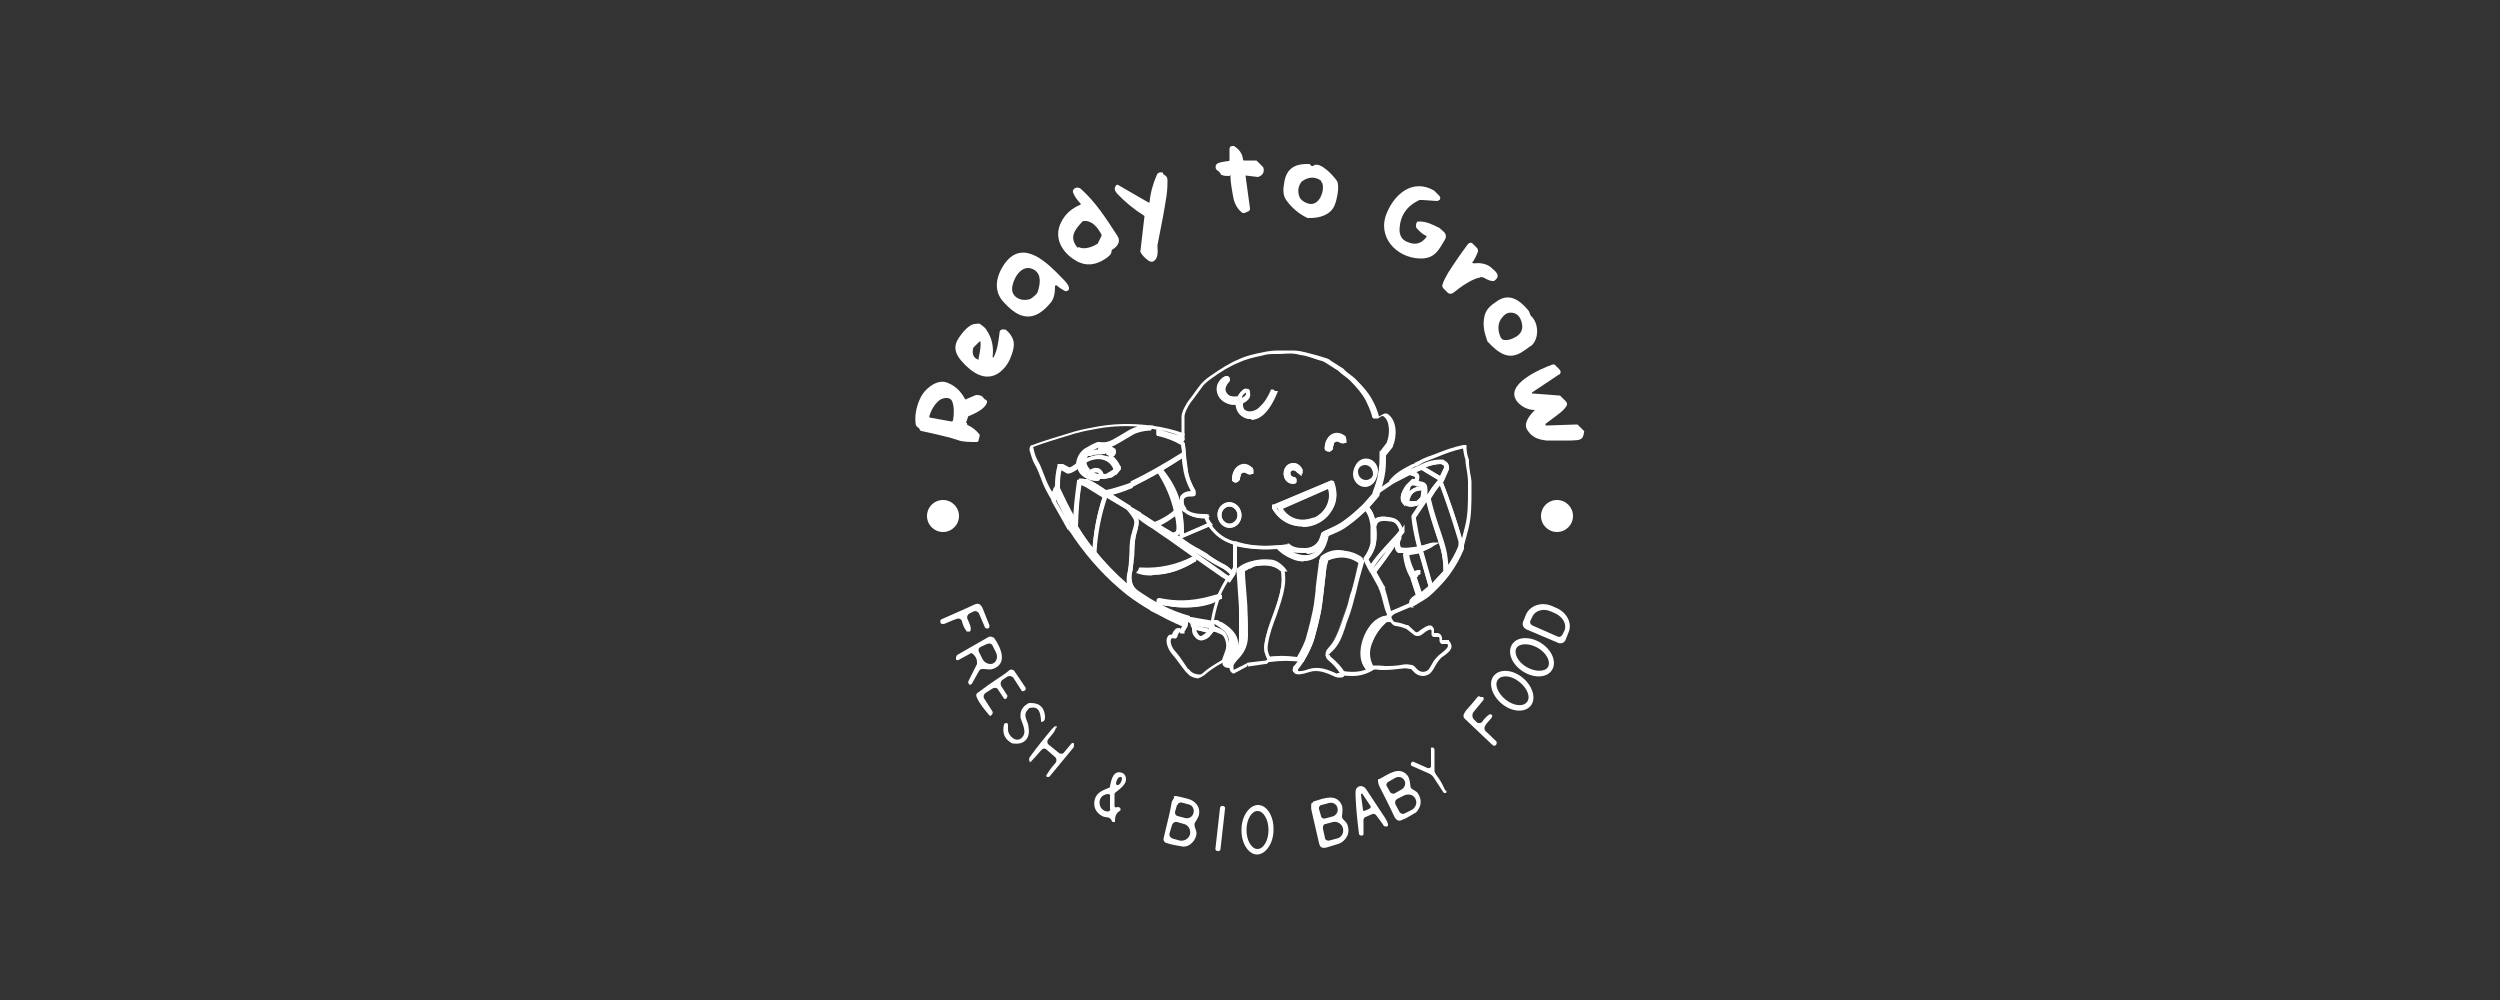<?xml version="1.0" encoding="UTF-8"?>
<svg id="Calque_1" xmlns="http://www.w3.org/2000/svg" version="1.1" viewBox="0 0 500 200">
  <rect x="0" y="0" width="500" height="200" fill="#333333" stroke="none"/>
  <!-- Generator: Adobe Illustrator 29.8.1, SVG Export Plug-In . SVG Version: 2.1.1 Build 2)  -->
  <defs>
    <style>
      .st0 {
        fill: #fff;
      }
    </style>
  </defs>
  <g>
    <path class="st0" d="M249.2,35.1s-.1,0-.1,0h0l.9,6.6c0,.3-.1.5-.4.6l-.7.3h-.4c-.9-.7-1.5-1.6-1.8-2.9-.4-2.1-.6-3.5-.6-4.3s-.1-.2-.2-.2c-.6,0-1.1,0-1.5-.2-.1,0-.2,0-.3-.3-.2-.3-.4-.5-.6-.6-.1,0-.2-.2-.3-.3-.2-.6,0-1,.5-1.2s1.2-.3,2-.4c.1,0,.2,0,.2-.2v-2.2c0-.3.2-.6.5-.6h.4c1.1.7,1.7,1.6,1.8,2.7,0,.1.1.2.2.2h2.5l1.2,1.2s.2.2.2.3c.2.9-.2,1.5-1.1,1.8h0l-2.5-.3h.1Z"/>
    <path class="st0" d="M262.7,33.1c1.4-.9,4.1,2.2,4.7,3.1.6,1.1-.1,4-.5,4.9-.8,1.9-3,2.5-4.8,2.5s-.4,0-.6,0c-1.7-.8-3.1-2-4.2-3.5-.8-1.1-.7-2.3-.4-3.9.5-2.7,2.4-3.5,4.9-3.4h.1l.4.4h.4ZM264.3,36.2c-1.2-.9-2.5-.9-3.8,0-.1,0-.2.2-.3.3-.6.9-.7,1.8-.3,2.9.3.8,1.6,1.4,2.3,1.4,1.8,0,2.7-2.7,2.3-4,0-.2-.1-.3-.3-.4h0Z"/>
    <path class="st0" d="M229.6,40.5h.3c.2-2,.7-3.8,1.5-5.6.2-.4.6-.5,1-.4,0,0,.1,0,.2,0v.2c0,0,.1.2.3.3.4.2.6.6.6,1,0,.7,0,1.8-.2,3.2-.4,2.6-1,5.9-1.8,9.8v.5c.1,1.1,0,1.9-.4,2.4-.5.6-1,.6-1.7,0-.5-.4-.9-.8-1.2-1.3-.1-.2-.2-.3-.1-.5l.8-6.9h0c-2.2-1.4-4-2.9-5.5-4.5-.5-.6-.6-1.1-.2-1.6.1-.2.4-.2.6,0l5.9,3.4h-.1Z"/>
    <path class="st0" d="M285.3,47.2c-.7-.3-1.3-.8-2-1.6,0,0-.1-.2-.1-.3,0-.4,0-.7.3-1,0,0,.2,0,.3,0,1.5,0,2.5.5,4.1,1.3h0l.9.8c.4.4.5,1,.2,1.5-1.3,2.2-2.1,3.9-5.1,3.8-4.7-.2-8.6-4.4-6.5-9.2,1.6-3.8,5.2-6.8,9.4-4.4h0l1.1,1.1c.2.2.2.6,0,.8-.1,0-.3.2-.5.2l-2.9-.2c-.2,0-.4,0-.6,0-2.6,1.2-3.9,3.2-4,5.9,0,1.2.5,2.1,1.6,2.5,1.6.7,2.8.3,3.8-1v-.3h0Z"/>
    <path class="st0" d="M216.1,40.9s.1,0,0-.2h0c-.6-.6-1.1-1.3-1.4-2-.5-.9.7-1.6,1.5-.9,2.9,2.6,4.9,5.7,7.3,9.4.7,1.1,0,2.1-1,2.7-.1,0-.2.2-.2.4,0,.5-.5,1-1.3,1.5-1.8,1.2-3.8,1.5-5.7.4-2.7-1.5-4.7-4.5-3.1-7.7.8-1.7,2.2-2.9,4-3.6h-.1ZM215.7,49.4c1.1.6,2.8,0,3.7-.6,0,0,.1,0,.1,0l.8-1.6v-.3c-.8-1.4-1.8-2.8-3.5-2.7-.1,0-.3,0-.4.2-1.4,1.5-2.6,3-1,5,0,0,.1,0,.2.2h0Z"/>
    <path class="st0" d="M294.7,52.5v.2h0c1.2-.2,2.5,0,3.4.7.9.8,2.3,1.7.7,2.8h-.3c-.5,0-1.1-.3-1.8-.7-.2,0-.5-.2-.7,0-1.7.3-3.9,1.9-5.4,3.1-.3.2-.7.2-1,0l-.9-.9c-.2-.2-.3-.5-.2-.8.2-.7.6-1.4,1.1-2.3,1.2-1.9,2.5-3.8,4-5.8.3-.3.7-.4,1,0h0l.8.8c.2.2.2.5.2.7-.3.8-.7,1.6-1.2,2.3h.3Z"/>
    <path class="st0" d="M306.1,63.1c1.7,1.4,1.8,4.7.1,6.1-.2,0-.8.6-1.8,1.2-2.8,1.8-4.9,0-6.8-2,0,0-.2-.2-.2-.4-.6-1.6-.8-3-.6-4.2.2-1.9,1.3-2.7,2.8-3.7,2.4-1.5,4.4,0,6,1.9.2.2.3.5.4.8,0,0,0,.2.2.3h-.1ZM300.5,67.9c.8.3,1.8,0,2.8-.6.9-.6,1.3-1.4,1.1-2.5-.2-1.2-.8-2-1.7-2.2-.8-.2-1.5,0-2.1.7-1.2,1.2-1.1,2.9-.4,4.3,0,0,.2.2.3.3h0Z"/>
    <path class="st0" d="M198.6,71.5h0q0,0,.1,0c.8-1.5,1-3.3,1.2-4.9,0-.5.3-.8.9-.7.1,0,.2,0,.3,0,.7.6,1,1,1.1,1.2.9,1.3.6,2.6,0,4.2-.5,1.4-1.3,2.4-2.3,3.2-2.8,2-5.6,0-7.6-2.3-1.3-1.5-1.7-2.9-.5-4.7.7-1,1.8-2.4,3-2.7.6,0,1-.2,1.2,0,.6.4,1.1.8,1.3,1.2,1.1,1.6,1.5,3.5,1.2,5.5v-.2ZM195.7,71.7c.3-1.3.5-2.5.4-3.4,0,0,0,0-.2,0h0l-1.2,1.2s-.1.2-.1.3c-.2,1,.1,1.8,1,2.1h.2,0Z"/>
    <path class="st0" d="M307.1,82.2v-.2h-.1c-1.4,0-2.6-.6-3.5-1.6-2.9-3.5,4.8-6.7,7-7.5h.4l1,1c.3.3.3.7,0,1h-.1l-5.4,3.6v.2h.1l5.3.4h.2l1.2,1.2c.2.2.3.6.1.9-.3.5-.9,1.1-1.7,1.7-1.5,1.1-2.3,1.7-2.4,1.8-.1,0-.2.3,0,.4,0,0,.1,0,.2,0l5.8-.2c.1,0,.3,0,.3,0l1.2,1.2c.1,0,.2.3.1.4-.2,1.7-1.1,1.5-2.6,1.6-1.8,0-3.4,0-4.9,0-1.8-.2-3-.7-3.9-2.2-.8-1.4.8-3.2,1.8-4.1v.2Z"/>
    <path class="st0" d="M193.4,84.7c0,0,0,.2.1.3.9.4,1.7,1,2.4,1.9,0,0,.1.3,0,.4l-.2.8c0,.2-.2.3-.4.3-1.5,0-2.7,0-3.8-.4-1-.3-1.5-.5-1.6-.5-1.5-.4-3.4-.8-5.6-1.3-.1,0-.2,0-.3-.2-.2-.2,0-.3-.4-.5-.3-.2-.5-.5-.5-1-.2-1.8.4-4,1.3-5.5,1-1.6,3.3-3.3,5.2-2.4,1.5.6,2.6,1.7,3.4,3.2,0,0,.2.2.3,0l1.9-.8h.2c.6,0,1.1.2,1.3.6,0,0,.2.2.3.3.2,0,.3.2.4.3v.3c-.4,1.3-2.4,2.2-3.6,2.7,0,0-.2,0-.2.2l-.4,1.2h.2ZM185.9,83.3v.2h0l4.4.8c.1,0,.2,0,.3-.2.2-1.1.3-2.8-.2-3.9-.5-1-2.1-.6-2.7,0-.9.8-1.5,1.9-1.9,3.2h0Z"/>
    <circle class="st0" cx="188.6" cy="103.2" r="3.2"/>
    <circle class="st0" cx="311.4" cy="103.2" r="3.2"/>
    <path class="st0" d="M193.3,126.2c-.4-.5-.7-1.1-.9-1.9,0-.3-.4-.6-.7-.6s-1.3.4-2.9,1.1c-.3,0-.6,0-.7-.2h0v-.2c-.1-.2,0-.4.1-.5,3.6-1.6,5.7-2.5,6.5-2.9s1.3-.4,1.8.6c.4,1,.9,2.2,1.4,3.5,0,.2,0,.5-.3.6h-.1c-.2,0-.4,0-.5-.2h0l-1.2-2.8c-.2-.4-.7-.6-1.1-.4l-.8.4c-.4.2-.6.7-.4,1.1.4.9.8,1.7.6,2.3,0,.2-.3.3-.4.2,0,0-.1,0-.1,0h-.3Z"/>
    <path class="st0" d="M305.2,125.8c-.5-.2-.8-.8-.6-1.4l.6-1.5c.8-1.8,3.1-2.6,5.2-1.7h0l.9.4c2.1.9,3.2,3.1,2.4,4.9l-.6,1.5c-.2.5-.8.8-1.4.6l-6.6-2.8h.1ZM306.5,125.1l5,2.2c.4.2.8,0,1-.4h0l.4-.8c.5-1.2-.3-2.7-1.8-3.4h0l-.9-.4c-1.5-.7-3.2-.2-3.7,1l-.4.8c-.2.4,0,.8.4,1Z"/>
    <path class="st0" d="M193.8,136.8h0c-.2-.2-.2-.4-.1-.6l1.7-3.4v-.4c0-.6-.3-1.1-.7-1.5s-.6-.3-.8-.1l-2.2,1.2c-.2.1-.4,0-.5-.1v-.3h0c0-.4.2-.6.4-.7l6.1-3.5c.4-.2,1,0,1.2.3,1.2,1.7,2.8,5.1-.4,6.1-.6.2-1.1,0-1.8,0s-.7.1-.9.4l-1.4,2.5c-.1.2-.4.3-.6.2h0ZM197.6,128.7l-1.5.7c-.4.2-.5.6-.3,1h0l.7,1.4c.4.8,1.4,1.2,2.1.9h0c.8-.4,1-1.4.6-2.2h0l-.7-1.4c-.2-.4-.6-.5-1-.3h0Z"/>
    <path class="st0" d="M302.4,128.9c1-1.6,3.6-1.7,5.8-.3h0c2.2,1.4,3.2,3.8,2.2,5.4-1,1.6-3.6,1.7-5.8.3h0c-2.2-1.4-3.2-3.8-2.2-5.4ZM303.3,129.6c-.6,1.1.3,2.8,2,3.8h0c1.7,1,3.7,1,4.3,0,.6-1.1-.3-2.8-2-3.8q-1.1-.7,0,0c-1.7-1-3.7-1-4.3,0Z"/>
    <path class="st0" d="M198.2,143.1h0c0,.1-.2.1-.3,0-1.1-1.3-1.9-2.3-2.4-3.3s-.2-1.1.4-1.5c1.3-1,2.2-1.6,2.8-2,1.1-.8,2.2-1.4,3.1-2.2.3-.3.7-.2,1,0h0l2.3,3.4c.1.2,0,.5-.1.6h-.1c-.2.2-.5.2-.6,0l-1.6-2.5c-.3-.4-.8-.5-1.2-.3h0l-.9.6c-.5.3-.6.9-.3,1.4h0l1.1,1.7c.2.2,0,.5-.1.7h-.1c-.1.2-.3.1-.4,0l-1.2-1.8c-.2-.4-.7-.4-1.1-.2l-1.4.9c-.4.3-.5.8-.2,1.2l1.6,2.5c.1.2,0,.5-.1.6h0l-.2.2Z"/>
    <path class="st0" d="M298.8,135.1c1.2-1.4,3.8-1.2,5.8.5s2.7,4.2,1.5,5.6q-.8.9,0,0c-1.2,1.4-3.8,1.2-5.8-.5s-2.7-4.2-1.5-5.6q.8-.9,0,0ZM299.6,135.9c-.8,1,0,2.8,1.5,4,1.6,1.3,3.5,1.5,4.3.5h0c.8-1,0-2.8-1.5-4-1.6-1.3-3.5-1.5-4.3-.5q-.5.7,0,0Z"/>
    <path class="st0" d="M296.6,139.4h0c.2.2.2.5,0,.7l-1.9,2.3c-.3.4-.3,1,0,1.4l.6.6c.3.3.8.3,1.1,0h0c.4-.6.9-1.1,1.3-1.4.2-.2.5-.2.7,0h0c.1.2,0,.5-.2.7-.6.8-2,1.8-.9,2.7.6.5,1.2,1.2,1.9,1.8.2.2.2.5,0,.8h0c-.2.2-.5.2-.7,0h0l-5.6-5.3c-.2-.2-.2-.4-.2-.7.1-.3.3-.6.5-.9.8-.9,1.6-1.8,2.3-2.7.2-.2.4-.2.6,0h.5Z"/>
    <path class="st0" d="M200.8,144.9c0-.2.3-.3.5-.3s.3.2.3.4v.9c0,1.3,1.7,2.8,2.8,1.6,1.1-1.1,0-2.8-.3-4v-.5c0-1.1.7-1.9,1.7-2.4h.4c1.8,0,2.7,1,2.8,2.7,0,.4,0,.8-.4,1-.1.1-.3.1-.4,0v-.2c-.1-1.3-.3-3-2.2-2.5-.1,0-.2,0-.3.2-1.4,1.3,0,2.4,0,3.6.4,2.1-.7,3.6-3,3.3-.1,0-.3,0-.4-.1-1.4-.8-1.9-2-1.5-3.7h0Z"/>
    <path class="st0" d="M211.2,145.4c-.1.9-.9,1.6-1.6,2.5-.2.3-.2.7.1,1l2.1,1.7c.3.2.7.2.9,0h0l1.6-1.9c.1-.1.3-.2.5,0h0c0,.4,0,.7-.1.8l-4.7,5.7c-.1.2-.3.2-.5.2h0c-.2,0-.3-.2-.2-.4h0c.3-.5.8-1.3,1.7-2.3.4-.4.4-1-.1-1.4-.4-.3-.9-.8-1.5-1.3-.5-.5-.9-.3-1.3.2-.7.8-1.3,1.5-1.8,2s-.3.1-.4,0h0c-.1-.2-.1-.5,0-.7,1.5-2.1,3-3.9,4.4-5.6l.6-.6c.1-.1.4,0,.5,0v.3l-.2-.2Z"/>
    <path class="st0" d="M289.3,158.2c0,.2,0,.4-.2.4s-.3,0-.4-.1l-1.9-2.9c-.2-.4-.6-.7-1-.9l-3.4-1.5c-.2,0-.3-.3-.2-.5,0,0,0-.1.1-.2h0c.1-.2.3-.2.5-.1l2.7,1.2c.3.1.6,0,.7-.3v-3.5c-.1-.2,0-.3.2-.3h.2c.2.1.3.3.3.5v4.3c.1.2.2.4.3.6.7.9,1.3,1.9,1.8,3.1l.3.2Z"/>
    <path class="st0" d="M275.9,155.8c2-1.1,4-2.6,5.6-.7.4.5.5,1.4.6,2.2,0,.2.1.3.2.4.3.3,1,.5,1.3,1,.8,1.3.7,2.5-.3,3.7,0,0-.2.2-.3.2-1.2.7-2,1.2-2.4,1.3-.8.4-1.2.3-1.7-.5-1.1-2.4-2.1-4.3-2.9-5.9-.3-.5-.4-1-.4-1.4s0-.2.2-.3h0ZM277.3,157.1l.7,1.3c.2.3.6.4.9.3l1.4-.8c.7-.4.9-1.2.6-1.8h0c-.4-.7-1.2-.9-1.9-.5h0l-1.4.8c-.3.2-.4.6-.3.9v-.2ZM279,160.7l.9,1.7c.2.3.6.5,1,.3l1.4-.7c.8-.4,1.2-1.4.8-2.2h0c-.4-.9-1.4-1.1-2.3-.7l-1.4.7c-.3.2-.5.6-.3,1h-.1Z"/>
    <path class="st0" d="M223.4,161.4c.4,0,.7.1.7.4s0,.3-.2.4c-.6.4-.9,1-.9,1.8s0,.3-.2.4c-.1,0-.3,0-.4-.1h0c-.1-.3-.2-.5-.3-.5,0-.1-.2-.2-.4-.3-.7-.1-1.1-.1-1.6-.5-1-.7-1.4-1.6-1.2-2.9.3-1.5,1.5-2,2.8-2.5.2,0,.3-.2.3-.4.3-1.4.7-3.3,2.5-2.6.4.2.7.6.7,1.2.1,1.1-1.4,2.1-2.1,2.7-.1,0-.2.2-.2.4v2.3c0,.2.2.3.4.3h0ZM224.2,155.4c-.2-.1-.6.1-.8.6h0c-.2.4-.3.9,0,1h0c.2.1.6-.1.8-.6h0c.2-.4.3-.9,0-1h0ZM222,161.9v-2.6c.1-.2,0-.4-.3-.5h0c-1,0-1.8.7-1.8,1.7h0c0,1,.7,1.8,1.7,1.8h0c.2,0,.4-.2.5-.4h0Z"/>
    <path class="st0" d="M277.6,164.9c0,.2,0,.4-.3.4h-.1c-.3,0-.5-.1-.6-.4-.4-.6-.9-1.2-1.4-1.9-.2-.2-.5-.3-.7-.2l-1.4.6c-.3.1-.4.4-.4.6v2.7c0,.2,0,.4-.3.4h-.2c-.2,0-.3-.1-.4-.3-.3-2.4-.6-5-.7-7.8,0-.6,0-1.1.2-1.3.5-.8,1.5-.5,1.9.1,2.4,3.6,3.7,5.6,3.9,5.9.3.5.4.8.5,1.1h0ZM273.9,161.7c.2,0,.3-.3.2-.5h0l-1.6-2.4s-.2-.1-.3,0v.2l.4,3c0,.1.1.2.2.2h0l1-.4h0Z"/>
    <path class="st0" d="M234.7,159.4c.1-.2.3-.2.5-.2.6.1,1.4.3,2.5.6,1.4.4,2.4,1.6,2.1,3.1-.1.6-.7,1.4-.9,1.8v.3c0,.5.4,1.1.4,1.6,0,1.3-1.3,2.9-2.8,2.7-1.3-.2-2.3-.4-3.2-.7-.6-.2-.7-.7-.5-1.3.8-3.2,1.3-5.4,1.5-6.6,0-.4.3-.8.5-1.1v-.2ZM235.4,161l-.4,1.4c0,.4.1.7.5.8h0l1.5.4c.7.2,1.5-.2,1.7-1h0c.2-.8-.2-1.5-.9-1.7l-1.5-.4c-.4,0-.7.1-.8.5h-.1ZM234.4,165l-.5,1.7c-.1.4.1.8.6,1h0l1.4.4c.9.2,1.8-.3,2.1-1.2h0c.2-.9-.3-1.9-1.2-2.1l-1.4-.4c-.4-.1-.8.1-1,.6h0Z"/>
    <path class="st0" d="M262.5,160.6c0-.1.1-.2.2-.3,2.2-.7,4.5-1.6,5.6.6.3.6.2,1.5.1,2.3,0,.2,0,.3.1.5.2.3.9.8,1,1.3.5,1.5,0,2.6-1.2,3.5-.1,0-.2.1-.4.2-1.3.4-2.2.7-2.6.8-.9.2-1.3,0-1.5-.9-.6-2.6-1.1-4.7-1.5-6.5-.1-.5-.1-1,0-1.5h.2ZM263.8,161.8l.4,1.4c0,.3.4.6.8.5l1.5-.4c.7-.2,1.2-.9,1-1.7h0c-.2-.8-.9-1.2-1.7-1h0l-1.5.4c-.3,0-.6.4-.5.8h0ZM264.6,165.8l.4,1.8c0,.4.5.6.9.5h0l1.5-.4c.9-.2,1.4-1.1,1.2-2h0c-.2-.9-1.1-1.5-2-1.3h0l-1.5.4c-.4,0-.6.5-.5.9h0Z"/>
    <path class="st0" d="M251.6,161c1.8,0,3.2,2.3,3.1,5h0c0,2.7-1.6,4.9-3.3,4.9s-3.2-2.3-3.1-5h0c0-2.7,1.6-4.9,3.3-4.9ZM251.5,162.2c-1.2,0-2.2,1.7-2.2,3.8h0c0,2.1,1,3.8,2.2,3.8h0c1.2,0,2.2-1.7,2.2-3.8h0c0-2.1-1-3.8-2.2-3.8h0Z"/>
    <path class="st0" d="M243.1,169.6l.9-8c0-.3.3-.5.6-.4h0c.3,0,.5.3.4.6l-.9,8c0,.3-.3.5-.6.4h0c-.3,0-.5-.3-.4-.6Z"/>
    <path class="st0" d="M211.2,57.1h-.2c0,1.4-.1,2.6-1,3.6-1.7,2-3.7,3.3-6.2,2.2-.9-.4-1.9-1.2-3.1-2.5-2.2-2.4-1.4-5.5.4-7.9,3.7-4.8,8.6.3,11.3,3.1.4.4,1.8,1.7,1.3,2.4-.2.2-.5.3-.7.2-.6-.3-1.2-.7-1.8-1.2h0ZM207.5,58.5c.5-1.5.9-3.5-.6-4.5-2.3-1.4-4,1.2-4.4,3.1-.5,2.1,1.4,3.2,3.2,2.8.3,0,.9-.4,1.6-1.1,0,0,.1-.2.2-.3Z"/>
  </g>
  <g>
    <path class="st0" d="M261.1,110.4c-1.4,0-2.7,0-3.7-.9h0c-3.9.6-7,.4-10.2-.4-2.4-.7-4.2-2-5.4-3.9-.3-.5-.5-.9-.7-1.5h0c-2,0-3.3-.5-4.3-1.5-.6-.9-.8-1.6-.7-2.6,0,0,0-.3.2-.5.5-.6,1.2-.9,2.1-.8-.7-1.2-1.3-2.6-1.5-4.1,0-.3,0-.8-.2-1.5,0-.5-.2-1.1-.2-1.8l-.2-1.9s0,0,0,0h-.1c-1.3-.8-2.9-1.4-4.6-1.8h-.2s-.1-.3-.1-.3c0,0,0-.2,0-.4v-.6l4.6,1.4-.4-.4h.8v-3.6c0-.9.9-2.5,1.5-3.3l.4-.5c1-1.4,1.6-2.2,2-2.7.3-.3.8-.9,1.7-1.5,2.3-1.6,4.2-2.8,6-3.5,1.2-.6,2.9-1,4.9-1.4,1-.2,2-.3,2.8-.3s1.5,0,2.7,0c.5,0,1.4,0,2.5.3.9.2,1.9.5,2.7.7.6.2,1.1.3,1.6.5.4.1.7.2,1,.5l2.2,1.4c.2.1.5.3.6.5.3.3.7.6,1.1.9.4.3.8.6,1.1.9,1.6,1.6,2.6,2.8,3.2,3.9.7,1.2,1.2,2.4,1.5,3.6h0c.5-.3.9-.5,1.1-.6h.1s.4,0,.4,0h0c2.1,1.3,2,4.6,1.2,6.5,0,0,0,.2-.2.4l-1.2,1.5s0,0,0,0c0,1.5,0,2.8-.3,4.2-.2,1-.5,2.1-1,3.6v.2c.1,0-2.3,2.7-2.3,2.7-1.3,1.2-2.5,2.3-3.9,3.3-1,.8-2.1,1.3-3.3,1.8-.3.1-.6.3-1,.4t0,0l-.3.9c-.6,1.5-2.1,2.6-3.7,2.6ZM257.5,108.7h.3c.9.9,2,.9,3.3.9s2.5-.8,2.9-2l.3-.8c0-.3.3-.4.4-.5.3-.2.7-.3,1-.5,1.1-.5,2.2-1,3.1-1.7,1.3-.9,2.6-2.1,3.8-3.2l1.9-2.2v-.2c.6-1.6,1-2.8,1.1-3.7.3-1.3.3-2.6.3-4s0-.4.1-.5l1.3-1.7c.7-1.6.8-4.5-.7-5.4h-.1c-.2,0-.5.2-.9.5h-.1c0,0-.2,0-.2,0-.2,0-.4,0-.6,0-.2-.1-.3-.3-.3-.5-.3-1.1-.8-2.2-1.4-3.4-.6-1-1.5-2.2-3-3.7-.3-.3-.7-.6-1.1-.9-.4-.3-.8-.6-1.1-.9,0,0-.3-.3-.4-.3l-2.2-1.4c-.3-.2-.5-.3-.8-.4-.5-.1-1-.3-1.6-.5-.9-.3-1.8-.6-2.7-.7-1.1-.3-1.8-.3-2.3-.3-1.2.1-2.2.1-2.7.1-.8,0-1.7,0-2.6.3-1.9.4-3.5.8-4.7,1.4-1.8.7-3.6,1.8-5.8,3.4-.8.6-1.3,1.1-1.5,1.4-.3.4-.9,1.2-1.9,2.6l-.4.5c-.6.8-1.3,2.2-1.3,2.9v4.1h0c0,.2,0,.3,0,.4s0,.4-.3.5c.3.1.4.4.4.7l.2,1.9c0,.7.2,1.3.2,1.8.1.7.2,1.2.2,1.6.2,1.5.9,2.8,1.5,4h0v.4c0,.4-.2.6-.7.6-.8,0-1.3,0-1.7.6,0,.9,0,1.5.5,2.1.8.8,1.9,1.1,3.7,1.1s.7.3.8.6c.2.5.4.8.6,1.3,1.1,1.7,2.8,2.9,5,3.5,3.1.8,6,.9,9.9.4h.3ZM231.5,86.3s0,0,.1,0c0,0,0,0-.1,0ZM245.9,105.6c-1.3,0-2.4-1.2-2.4-2.6s1.1-2.5,2.4-2.5,2.4,1.2,2.4,2.6-1.1,2.5-2.4,2.5ZM245.9,101.3c-.9,0-1.6.7-1.6,1.7s.7,1.8,1.6,1.8,1.6-.7,1.6-1.7-.7-1.8-1.6-1.8ZM260.6,105.3c-2.6,0-4.7-1.2-6.1-3.6-.2-.2-.1-.5,0-.7h.1c0-.1.2-.1.2-.1l11.2-4.7c.2-.1.4-.1.5,0,.2,0,.3.2.3.4.8,2.2.5,4.3-.9,6.2-1.1,1.5-3.2,2.6-5.1,2.6-.1,0-.2,0-.3,0ZM255.3,101.6c1.4,2,3.3,3,5.6,2.9,1.7,0,3.6-.9,4.5-2.2,1.2-1.7,1.5-3.5.8-5.3l-10.9,4.6ZM255.1,101.2s0,0,0,0c0,0,0,0,0,0ZM258.7,96.8c-.7,0-1.3-.3-1.7-1-.4-.7-.3-1.6.2-2.3.4-.6.9-.9,1.5-.9.7,0,1.4.5,1.8,1.3v.2s0,.6,0,.6h-.2v.5l-.6-.5c-.2-.1-.3-.2-.4-.3,0,0-.2-.1-.2-.2h-.1c-.2-.1-.4-.2-.7,0-.2.1-.3.4-.2.7,0,.2.2.5.7.6.2,0,.4.2.5.4,0,.1,0,.3,0,.5,0,.2-.3.4-.6.4,0,0,0,0-.1,0ZM258.7,96.3s0,0,0,0c0,0,0,0,0,0ZM258.8,96h0,0,0ZM273.2,96.8c-1.3,0-2.4-1.1-2.4-2.5s1.1-2.6,2.4-2.6,2.4,1.1,2.4,2.5-1.1,2.6-2.4,2.6ZM273.2,92.5c-.9,0-1.6.8-1.6,1.8s.7,1.7,1.6,1.7,1.6-.8,1.6-1.8-.7-1.7-1.6-1.7ZM247.1,96.5c-.3,0-.6-.2-.7-.5h0c0-1.2.5-2.3,1.4-2.8.8-.4,1.7-.3,2.5.3.4.2.4.7.4.9v.4h-.4c-.2,0-.4,0-.7,0-.7-.6-1.1-.5-1.4,0h0c0,0,0,.2,0,.2,0,.1-.2.4-.2.7v.2c-.2.2-.4.6-.8.6ZM247.2,95.8h0s0,0,0,0c0,0,0,0,0,0ZM265.6,90.3c-.3,0-.6-.2-.7-.5h0c0-1.1.5-2.2,1.4-2.7.8-.4,1.7-.3,2.6.2.4.2.4.7.4.9v.4h-.4c-.2,0-.4,0-.7,0-.7-.6-1.1-.5-1.4,0h0c0,0,0,.2,0,.2,0,.1-.2.4-.2.7v.2c-.2.2-.4.6-.8.6ZM265.7,89.6h0s0,0,0,0h0ZM250.3,83.8c-.5,0-1-.1-1.5-.4-.9-.5-1.4-1.4-1.5-2.5-1.1.2-2.4-.3-3.2-1.2-.7-.9-.9-2.1-.4-3.1.3-.5.6-1,1.3-1.3.2-.2.5-.1.7,0h.1c.1.2.2.4.2.6,0,.2,0,.4-.2.5-1.1,1.3-.7,2-.2,2.5.5.5,1.1.5,2,.4h0c.2-.6.6-1.1,1.3-1.5h.1c0,0,.1,0,.1,0,.6,0,.9.3.9.7.3,1.3-.8,1.8-1.4,2.2,0,.6,0,1.3.7,1.6.7.4,1.9.1,2.7-.5,1.2-1.1,1.6-1.9,2.2-3.1l.2-.5h1.2l-.2.5c-.2.4-1.6,4.2-4.1,5.1-.4.1-.7.2-1.1.2ZM248.7,80.4s0,0,0,0c0,0,0,0,0,0ZM247.5,80c.1,0,.3,0,.4.2,0-.1.1-.3.4-.5.8-.4,1.1-.7,1-1.3-.5.3-.8.6-.9,1,0,.3-.4.6-.8.6,0,0,0,0-.1,0ZM246.1,80c.4.1.7.1,1.1,0-.4,0-.7,0-1.1,0Z"/>
    <path class="st0" d="M250.1,83.8c-.5,0-1-.1-1.5-.4-.9-.5-1.4-1.4-1.5-2.5-1,.2-2.3-.3-3.1-1.2-.7-.9-.9-2.1-.4-3.1.3-.5.7-1,1.3-1.3h.1c.1,0,.5,0,.7.2h.1v.7h-.1c-.9,1-1,1.8-.2,2.7.5.4,1.2.5,2,.4,0,0,0,0,0,0,.3-.5.8-1.1,1.3-1.5.4-.2.8,0,1,.1h.1v.4c.2,1-.3,1.7-1.4,2.2,0,.8.1,1.4.7,1.6.7.4,1.9.1,2.6-.6,1.2-1.1,1.6-1.9,2.2-3.1l.2-.5h.5l.4.4v.2c-.3.7-1.7,4.2-4.1,5.1-.4.1-.7.2-1.1.2ZM247.3,80c.3,0,.5.2.5.4,0,0,0-.1,0-.2,0-.1,0-.3.1-.4-.1,0-.3.1-.4.1,0,0-.1,0-.2,0ZM244.4,76.6c0,0-.1.2-.2.3-.3.7-.2,1.5.3,2.2.6.7,1.5,1.1,2.4,1-.7,0-1.3-.1-2-.6-.8-.9-1-1.9-.5-2.8ZM249.2,78.4c-.4.3-.8.7-1,1s0,.1-.1.2c0,0,0,0,.2,0,.7-.3,1-.6.9-1.2Z"/>
    <path class="st0" d="M237.4,124.6h-.3c-2.2-.7-4.4-1.6-6.6-2.8-2.3-1.3-4-2.5-5.5-3.7-1.8-1.5-3.2-2.8-4.1-3.8-2.9-3.1-5.5-6.8-7.8-11l-1.9-3.7c0,.1,0,.3,0,.4v1.4l-.7-1.1c-1-1.6-1.8-3.1-2.3-4.6-.8-2.1-1.1-2.6-1.2-2.7-.5-.9-.8-1.9-1.1-3,0-.8.3-1,.6-1,2.1-.8,4.8-1.6,8.4-2.7.7-.2,1.9-.5,3.6-.8,3.8-.8,7.6-.9,11.6-.4h.6c0,0-.5,1-.5,1h-.2c-1.5.1-2.7.4-3.5.9-2,1.2-3.2,1.9-3.6,2.1-1,.5-2,.6-3,.4h-.1c-.5.2-1.1.5-1.9.9-1.1.5-1.7,1.5-1.9,2.7,0,0,0,.3-.2.5-.7.6-1.3.9-1.9,1.1h-.1s-.4,0-.4,0l-1.2-.7c-.3,1.3-.5,2.5-.4,3.7v.2c1.2,2.7,2.4,5,3.6,7.1,1,1.8,2.3,3.5,3.8,5.4,2.5,3.1,5.1,5.7,8,7.8,3.3,2.5,6.8,4.3,10.8,5.3v.8c-.2,0-.4,0-.4,0v.3ZM206.7,89.6s0,0,0,.1c.2,1,.5,1.9,1,2.7.3.4.8,1.8,1.2,2.8.4,1.1.9,2.2,1.6,3.3,0-.2,0-.4.2-.6l.3-.8h0c0-1.2.1-2.5.5-4v-.3c0,0,.8,0,.8,0l1.4.8c.5-.2,1-.5,1.5-.9.2-1.5,1-2.7,2.3-3.3.8-.5,1.5-.8,2-1h.1s.3,0,.3,0c.9.2,1.7,0,2.5-.4.4-.2,1.6-.9,3.6-2.1.4-.2.9-.4,1.5-.6-3.1-.2-6,0-8.9.6-1.7.3-2.9.6-3.6.8-3.6,1.1-6.3,1.9-8.4,2.7h0Z"/>
    <path class="st0" d="M215.7,106.3l-.7-1.1c-1.4-2.4-2.6-4.9-3.7-7.2v-.2s0-.3,0-.3c0-1.4,0-2.8.5-4.3v-.2l.2-.2c.2,0,.3,0,.6,0l1.5.8c.6-.2,1.1-.5,1.4-.8,0,0,0,0,0,0,.1-1.5.9-2.7,2.3-3.3.5-.2.8-.4,1.2-.6.3-.2.6-.3.8-.4h.1s.3,0,.3,0c1.1.1,1.9,0,2.5-.3.4-.2,1.6-.9,3.6-2.1,1-.5,2.2-.9,3.9-1,2.3.3,4.4.8,6.4,1.5l.4.2-.2.4c0,.2.1.4.1.6,0,.3-.2.5-.3.6.3.1.4.5.4.7l.2,2.1h-.2c-3.5,2.4-6.9,4.4-10.5,6.1v.3h-.3c-1.8.8-3.4,1.2-5.1,1.6h-.2s-.1,0-.1,0c-1.2-.9-2.2-1.5-3.3-2l-.2.2-1-.5c-.4,2.4-.6,5-.7,8.3v1.3ZM212,97.6c.9,1.9,1.9,4,3,5.9.1-2.9.4-5.3.8-7.5v-.3c0,0,.8,0,.8,0l.7.3h.5c0,0,0,0,0,0,1.1.5,2.2,1.2,3.4,2,1.5-.3,3-.8,4.5-1.3h0c0-.1.4-.1.4-.1h0c0-.1,0-.3,0-.3,0,0,0,0,0,0h0c3.5-1.7,6.8-3.6,10.3-5.8l-.2-1.7s0,0,0,0h0c-1.6-.8-3.1-1.4-4.6-1.8h-.3v-1.1c-.4,0-.7-.1-1.1-.2-1.4,0-2.6.4-3.4.9-2,1.2-3.2,1.9-3.6,2.1-.4.3-1,.4-1.7.5,0,0,0,.1,0,.2.3,0,.5,0,.6,0,.3,0,.6.1.9.4.2.2.2.5.2.7s-.2.6-.4.7h-.2c.6.6,1.1,1.2,1.4,1.9,0,0,.2.2.2.3,0,.3,0,.6-.2.7-.4.5-1.1,1.1-1.9,1.4-.8.2-1.5.3-2.1.3,0,.3-.3.4-.5.4-1.3,0-2.2-.4-3-1.1-.4-.4-.7-.9-.8-1.5-.4.4-1,.6-1.6.9h-.1s-.4,0-.4,0l-1.2-.7c-.4,1.2-.4,2.4-.4,3.7v.2ZM217.4,94.7c.3.2.6.4.9.5l.3-.5c1.1.3,2.1.3,3.3,0,.5-.2,1-.6,1.5-1.2h0c-.3-.8-.8-1.4-1.4-1.8h-.2v-.7l.7-.6s0,0,0-.1c-.1,0-.2-.1-.4-.1-.3,0-.4,0-.4,0v.3c0,0-.7,0-.7,0v.3h-.8c-.4,0-1.3,0-1.5.2h-.1c0,.1-.5.1-.5.1-.4,0-.5,0-.6.3-.3.8-.3,1.4.2,2.1l.4.5h-.4c0,0,.2.3.2.3l-.4.5ZM216.3,92h0c0,0,0-.2,0-.3,0,0,0,.2,0,.3ZM220,89.1c-.2,0-.4.2-.7.4-.3.2-.7.4-1.2.6,0,0-.2,0-.3.1,0,0,.1,0,.2,0h.2c.4-.3,1-.3,1.7-.3v-.4c0-.2.2-.3.3-.4h-.2ZM232.1,86l3.7,1.1h0c-1.2-.5-2.4-.8-3.7-1.1Z"/>
    <path class="st0" d="M265.8,90.3h0c-.2,0-.5,0-.8-.4v-.3c-.1-1.2.5-2.3,1.4-2.8.8-.4,1.7-.3,2.5.3.1,0,.3.2.3.5,0,.2,0,.4,0,.6,0,.2-.2.4-.4.5-.2,0-.5,0-.7-.1-.6-.4-.9-.3-1.3,0,0,0,0,.1-.1.2,0,.2,0,.3-.1.6v.3c0,.4-.5.5-.7.7h0ZM265.9,88.5c-.1.3-.2.6-.2,1,0,0,0,0,0,0v-.3c.1-.2.2-.4.2-.5h0ZM267.3,87.4c-.2,0-.4,0-.6.2-.3.2-.6.5-.8.9h.1c0-.1,0-.2.1-.3h.1c.6-.7,1.3-.7,2-.4-.3-.2-.6-.3-1-.3ZM268.6,88s0,0,0,0c0,0,0,0,0,0Z"/>
    <path class="st0" d="M282.9,121.5h-.8v-.3c0,0-.2,0-.2,0-.2-.5-.2-1.3,1.5-2.1.1-.2.3-.3.5-.4l.6-.3v.3c3.9-2.5,6.1-6.3,7.2-9.1,0-.2.1-.3.1-.3h-.1v-1h0c-1.2-4-2.5-8-4.1-12.2v-.2c0,0,.2-.3.2-.3l1-2.1c0,0,0-.1,0-.2,0-.1-.1-.2-.2-.3l-.5-.2c-1.2,0-2.5.3-3.9,1.1l-2.3,1-3.6,1.9-.5-.6c1.3-1.7,3-2.5,4.7-3.4h.2c.3-.3.5-.4.8-.5.5-.2.9-.5,1.2-.6.7-.3,1.4-.6,2.1-.8,2-.8,3.8-1.5,5.9-1.9h.2s.4,0,.4,0v.4c0,.7.1,1.5.5,2.6h0v.4c0,.7.1,1.3.2,2,.1.7.3,1.4.3,2.1s0,1.1,0,1.6c0,2.7,0,5.2-.6,7.6-.3,1.1-.6,2.3-.9,3.4v.6c-.1.2-.3.5-.4.7-1.8,3.7-4,6.7-6.6,8.9-.5.4-1.6,1.1-3.2,2v.3ZM288.5,96.2c1.5,3.9,2.8,7.7,3.9,11.5.2-.8.4-1.6.6-2.4.6-2.3.6-4.7.6-7.4,0-.5,0-1.1,0-1.6s-.1-1.3-.2-2c-.1-.7-.3-1.4-.3-2.1v-.2c-.3-.9-.4-1.7-.5-2.3-1.9.4-3.5,1-5.4,1.8-.7.3-1.4.5-2.1.8-.3.1-.7.3-1.1.6-.3.1-.5.3-.8.4h-.2c-.4.3-.8.5-1.2.7l2.2-1c1.5-.8,2.9-1.1,4.3-1.1h.3l.6.4c.5.3.8,1.1.4,1.6l-1.1,2.3Z"/>
    <path class="st0" d="M222.1,95.4l-.4-.7.8-.5c0,0,.2-.1.2-.2,0-.1,0-.2,0-.3-.4-.8-1-1.4-1.9-1.7-1.1-.4-2.6-.1-3.7.6h0c0,.4,0,.7.2,1.1l-.7.4c-.6-.9-.7-1.8-.3-2.8.4-.9,1-1,1.5-.9h0c.4-.3,1.1-.3,1.8-.3v-.3c0-.4.4-.7,1-.7s.5.1.6.3c.2,0,.5,0,.6,0h.4v.4h.3c.5,0,.5.6.5.8s0,.4-.4.7h-.2c.6.7,1.2,1.3,1.5,2v.2s0,.6,0,.6h0c-.2.3-.3.5-.5.7,0,0-.2.2-.2.2h-.2c-.3.3-.6.5-.9.6ZM217.5,91.1c-.2,0-.3,0-.4.4,0,.1,0,.2,0,.3,1.4-.8,2.9-1,4.2-.6.1,0,.3,0,.4.2v-.3c-.3,0-.5-.3-.7-.5h-.3c0,.2-.2.3-.5.3h-.3c-.4,0-1.3,0-1.5.2h-.1c0,.1-.5.1-.5.1,0,0-.1,0-.2,0ZM221.6,90.1c.1.1.3.2.4.2,0,0,0,0,0,0h-.3c0-.1,0-.1-.1-.2ZM220.6,89.8h0s0,0,0,0c0,0,0,0,0,0Z"/>
    <path class="st0" d="M222,91c-.4,0-.9-.3-1.1-.7h0c0,0,0-.6,0-.6,0-.3.3-.4.5-.5.2,0,.5,0,.7,0h.3v.2c.1,0,.2.1.3.2l.4.2v.2c0,.5-.3.9-.7,1.1,0,0-.2,0-.3,0ZM221.6,90c.1.2.3.2.4.2,0,0,0,0,0,0,0,0-.2-.1-.3-.1h-.3Z"/>
    <path class="st0" d="M231.3,105.5l-3.2-2-2.4-1.4-5.7-3.4,1-.2c1.6-.3,3.1-.8,4.7-1.4h0c0-.1.4-.1.4-.1h0c0-.1,0-.3,0-.3,0,0,0,0,0,0h0c3.8-1.9,7.4-3.9,10.5-5.9h0c0,.1.5,0,.5,0v1.2c.2,1,.3,1.8.4,2,.3,1.5.8,2.8,1.6,4.1h0v1h-.6c-.8,0-1.3,0-1.7.6,0,0,0,0,0,0-.2.7,0,1.4.5,2l-.6.6-1-.9c0,.3.1.5.2.8v.2s-.1.2-.1.2c-1.4,1.2-2.8,2.1-4.4,2.8h-.2ZM222.1,99l6.4,3.8,2.8,1.8c1.4-.6,2.6-1.4,3.8-2.4-.6-2.7-1.6-5-3.2-7.4h0v-.3c-1.7,1-3.5,1.9-5.4,2.9,0,.1,0,.2-.2.3h-.1c-1.4.6-2.7,1-4.1,1.4ZM232.6,94h.1c1.5,1.9,2.6,3.8,3.3,6.1,0-.2,0-.3,0-.5,0,0,0-.3.1-.4.5-.7,1.2-1,2.1-.9-.7-1.3-1.2-2.6-1.5-4.1,0-.3-.2-1-.3-2.1v-.4c-1.3.8-2.6,1.6-3.9,2.4Z"/>
    <path class="st0" d="M220.2,95.7c-.6,0-1.3-.1-2-.3h0s-.9-.6-.9-.6l-.7-.8c-.3-.6-.3-1.2-.2-1.6,0-.2.2-.4.5-.5,1.4-.8,3-1.1,4.3-.6,1.1.3,1.9,1.1,2.4,2.2.2.5,0,1.1-.4,1.4l-1.1.6c-.5.2-1.1.3-1.8.3ZM219.2,93.7c.1,0,.2,0,.3,0,.4,0,.8.3,1.2,1.1h0c.3,0,.6,0,.8-.2l1-.6c.1,0,.2-.3.1-.4-.4-.8-1-1.4-1.9-1.7-1.1-.4-2.6-.1-3.7.6h0c0,.3,0,.7.2,1.1l.4.4.3.2c.5-.4,1-.5,1.3-.5ZM218.7,94.6c.4.2.7.2,1.1.2-.1-.2-.3-.3-.5-.3-.2,0-.4,0-.7.1ZM220.1,94.8s0,0,0,0c0,0,0,0,0,0h0ZM217.1,92.4s0,0,0,0c0,0,0,0,0,0Z"/>
    <path class="st0" d="M273,97.4c-1.3,0-2.4-1.2-2.4-2.6s1.1-2.6,2.4-2.6,2.4,1.2,2.4,2.6-1.1,2.6-2.4,2.6ZM273,93c-.9,0-1.6.8-1.6,1.8s.7,1.8,1.6,1.8,1.6-.8,1.6-1.8-.7-1.8-1.6-1.8Z"/>
    <path class="st0" d="M288.7,96.3h-.5l-4.7-2.8.6-.3c1.4-.8,2.9-1.1,4.3-1.1h.3l.6.4c.4.3.6.9.5,1.4l-1.1,2.5ZM285.1,93.5l3.1,1.8.8-1.8c0-.2,0-.4-.2-.5l-.5-.2c-1.1,0-2.2.3-3.3.7Z"/>
    <path class="st0" d="M219.3,96.1c-1.3,0-2.2-.4-3-1.1-.7-.6-1-1.5-.8-2.6v-.4h.8v.3c.2.8.6,1.4,1.1,1.8h.2l.9.6c.3.2.5.3.8.3s.3,0,.5.2c0,0,.1.2,0,.5,0,.2-.2.4-.5.4Z"/>
    <path class="st0" d="M258.5,96.7c-.6,0-1.2-.3-1.5-.9-.4-.7-.4-1.7.1-2.4.4-.6,1-.8,1.6-.8.7,0,1.4.5,1.8,1.3v.2s0,.6,0,.6h-.2v.5l-.6-.5c-.2-.1-.3-.2-.4-.4,0,0-.2-.2-.2-.2h-.1c-.2-.1-.4-.2-.7,0-.2.1-.3.4-.2.7,0,.2.2.5.7.6h0c.2,0,.4.1.5.4,0,.2,0,.3,0,.5,0,.3-.3.4-.6.4,0,0-.2,0-.3,0ZM258.8,96.2s0,0,0,0c0,0,0,0,0,0ZM258.7,95.9s0,0,0,0c0,0,0,0,0,0h0Z"/>
    <path class="st0" d="M247.2,96.5c-.2,0-.5,0-.8-.4v-.3c0-1.2.5-2.3,1.5-2.8.8-.4,1.6-.3,2.4.4.3.1.5.6.3,1,0,.2-.2.4-.4.5-.2.1-.5,0-.7-.1-.6-.4-.9-.3-1.3,0,0,0,0,.1-.1.2,0,.2,0,.3-.1.5v.3c0,.3-.5.5-.7.7h-.2ZM247.4,94.7c-.1.3-.2.6-.2.9,0,0,0,0,0,0v-.3c.1-.2.2-.4.2-.5h0ZM248.8,93.6c-.2,0-.4,0-.6.1-.3.2-.6.4-.8.8h0c0,0,0-.1.1-.2h.1c.6-.7,1.3-.7,2-.4-.3-.2-.6-.3-.9-.3ZM250.1,94.2h0s0,0,0,0Z"/>
    <path class="st0" d="M286,118.3l-2.4-8.5h0s0,0,0,0c-.5-2-.9-4-1.2-6v-.5s2.4-3.5,2.4-3.5l-.4-.3c.2-.3.3-.7.3-1.2,0-.9,0-.9-1.1-1h-.3s-.1-.1-.1-.1c0,0-.2,0-.3-.1-.1,0-.2,0-.3,0l-.9-.3.9-.4c.4-.2.6-.3.6-.5,0-.2,0-.3-.1-.4-.2-.2-.6-.3-.9-.4l-1.1-.3,3.6-1.6,3.8,2.3h0c0,0,.4.3.4.3l-.2.3h.1c0,.1-.2.3-.2.3-1,1.1-1.7,2.1-2.4,3.3v.2c.5,2.1,1.2,4.3,1.9,6.3.4,1.2.8,2.4,1.1,3.6.3,1.2.5,2.8.5,4.6v.2l-3.5,3.7ZM284.6,110.4l1.8,6.3,2.3-2.5c0-1.6-.2-3.1-.5-4.2-.3-1.2-.7-2.3-1.1-3.6-.6-1.9-1.2-3.9-1.8-6l-2.1,3.1v.2c.3,1.8.6,3.6,1.1,5.5l1.9-.6h.4v.4c0,0,0,.2,0,.2l-.2.2c-.6.3-1.2.7-1.9.9ZM285.5,98.9h0c.6-1,1.3-1.9,2.1-2.9l-3.3-2-1.2.5c.1,0,.2.1.3.2.4.4.5.8.4,1.3,0,.2-.2.3-.3.4,0,0,0,0,0,0h0c1.2.1,1.9.3,1.9,1.8s0,.4,0,.6Z"/>
    <path class="st0" d="M219.9,95.6c-.7,0-1.3-.2-1.9-.6h-.2c0-.1-.9-.1-.9-.1l.8-.7c.7-.6,1.3-.7,1.7-.6.4,0,.9.3,1.3,1.1v.2s0,.7,0,.7h-.4c-.2,0-.4,0-.6,0ZM218.7,94.5c.4.2.8.3,1.2.3h0c-.2-.2-.4-.4-.6-.4-.2,0-.4,0-.6.1Z"/>
    <path class="st0" d="M246.4,115.2l-.3-.3c-.7-.7-1.4-1.2-1.9-1.4-1-.5-1.9-1-2.8-1.6-.4-.4-1.2-.8-2.3-1.4l-.4-.2c-.8-.4-1.6-1-2.4-1.5-.7-.5-1.4-1-2.1-1.4l-1.2-.7h1.4c.6,0,.9-.3.9-1,0-1.1-.2-2.1-.5-3.3-.6-2.8-1.7-5.3-3.2-7.7h0v-.7h.8c1.6,2.2,2.8,4.4,3.5,6.7h.2c0,.1,0,.3,0,.3.5,2,.7,3.9.6,5.8l5.2-2.3.2.3c1.3,1.9,3,3.1,5,3.5h.3v5.3c0,.4-.2.9-.7,1.5l-.3.3ZM236.3,107.6c.2.1.3.2.5.3.8.6,1.6,1.1,2.3,1.5l.4.2c1.2.7,2,1.1,2.4,1.5.8.6,1.7,1.1,2.6,1.6.5.2,1.1.6,1.8,1.3.2-.3.3-.5.3-.6v-4.6c-2-.5-3.6-1.7-4.9-3.5l-5.4,2.3ZM235.4,107c.2.1.4.2.5.3v-.3c0-.2,0-.5,0-.7-.1.3-.3.5-.6.7Z"/>
    <path class="st0" d="M281.1,110.4c-.5,0-1,0-1.5-.1,0,0,0,0,0,0-.2,0-.5-.2-.5-.5-.3-.8-.3-1.6,0-2.4l.8-1.3c-.4-1.2-.9-1.7-1.7-1.8-1.6-.2-2.7-.3-2.9,1h-.8c-.2-1.7-.8-2.9-1.8-3.8l-.3-.3,2.7-3,3.2-2.2,3.8-2c.5,0,1,.2,1.4.6.2.1.5.5.3,1.2-.2.5-.6.7-1,.9h-.3c0,.1,0,.1,0,.1l-.7.7c-.6.8-1.1,1.9-.7,2.5.6.8,1.4.6,1.9.4.5-.3.9-.7,1.1-1,.5-.7.7-.7.8-.7.7,0,.7.5.7.6v.3l-2.6,3.8v.2c.2,1.9.6,3.9,1.2,5.9v.4c.1,0-.3.1-.3.1-1,.3-1.9.4-2.9.4ZM279.9,109.5c1.2.2,2.4,0,3.5-.2-.5-1.9-.9-3.8-1.1-5.7v-.5s1.6-2.4,1.6-2.4c-.2.1-.3.2-.5.4-1.2.5-2.3.3-2.9-.6-.6-.7-.4-2,.7-3.5l1.3-1.3.2.2c.2-.1.3-.2.3-.3,0-.3,0-.3,0-.3-.3-.3-.5-.4-.8-.4l-3.5,1.8-3.1,2.1-2.1,2.3c.7.7,1.2,1.6,1.5,2.8.8-.8,2.3-.6,3.2-.4,1.5.2,2,1.2,2.5,2.6v.2c0,0-.9,1.6-.9,1.6-.2.6-.2,1.2,0,1.8ZM279.7,109.5s0,0,0,0c0,0,0,0,0,0Z"/>
    <path class="st0" d="M219.1,111.5l-.7-.8c-1.5-1.8-2.7-3.7-3.8-5.4h0v-.2c0-3,.4-6,.8-8.9v-.2s.3-.1.3-.1c0,0,.3,0,.5,0l1.4.6,3.6,2.3c0,0,.2.2.2.3,0,.2,0,.3,0,.5-1.2,3.5-1.9,7.2-2.1,10.9v1ZM215.4,105c.9,1.4,1.9,3,3.1,4.5.3-3.4.9-6.8,2-10l-3.4-2.1-.9-.4c-.4,2.7-.7,5.4-.7,8.1ZM216.2,96.3s0,0,0,0c0,0,0,0,0,0Z"/>
    <path class="st0" d="M288.7,115.5v-1.1c0-1.7-.2-3.2-.5-4.4-.3-1.1-.7-2.2-1.1-3.4-.7-2.1-1.4-4.3-1.9-6.6v-.5s0,0,0,0c.8-1.5,1.6-2.7,2.6-3.6l.4-.4.2.6c1.7,4.2,3,8.3,4.2,12.4h0c0,.1,0,.9,0,.9-1.1,2.3-2.1,3.9-3.3,5.4l-.7.9ZM286,99.7v.2c.5,2.2,1.2,4.4,1.9,6.5.4,1.2.8,2.3,1.1,3.4.3,1,.4,2.1.5,3.5.8-1.2,1.6-2.5,2.4-4.2v-.5c-1.1-3.9-2.4-7.7-3.9-11.7-.7.8-1.3,1.7-2,2.9Z"/>
    <path class="st0" d="M282.3,101.3c-.8,0-1.3-.4-1.6-.9h-.1c0-.1.8-3.4.8-3.4l1-1h0c0,0,.2-.2.2-.2h0c.3,0,.6.2.9.4h.3c1,.2,1.7.3,1.7,1.8s-.1,1.1-.5,1.6h0c0,.2-.2.2-.4.2h-.4s0-.5,0-.5h0c0-.3.1-1.1.2-1.3-1.4,0-2.2.7-2.5,2.1,0,0,0,.1,0,.1h1.4l.2.8c-.5.2-.9.3-1.3.3ZM282.1,97.4l-.2.9c.6-.7,1.4-1,2.5-1.1-.1,0-.4-.1-.7-.2h-.2s-.3,0-.3,0h-.1c0-.2-.2-.2-.3-.3l-.7.7ZM284.4,97.9h0Z"/>
    <path class="st0" d="M260.8,105.3c-2.8,0-5-1.2-6.4-3.6h0v-.8h.4s11.4-4.8,11.4-4.8c.1,0,.4,0,.6.2h0c.9,2.5.6,4.6-.9,6.4-1.1,1.5-3.2,2.6-5.1,2.6ZM256.5,101.6c.5.9,1.3,1.6,2.3,2,1.2.5,2.6.4,3.9-.1h.2c2.3-1,3.5-3.7,2.8-5.9l-9.1,4ZM255.2,101.6c.5.7,1,1.3,1.6,1.7-.5-.5-.9-1.1-1.2-1.7h0c0-.1-.4,0-.4,0Z"/>
    <path class="st0" d="M226.7,118.6c-3.1-2.4-5.8-5-8.2-8h0c0-.1,0-.3,0-.3.2-3.8.9-7.5,2.1-11.1l-3.4-2.2-.4-.4v-.8h.7c1.4.7,2.6,1.4,3.6,2.2h0c0,0,4.9,3.1,4.9,3.1.8,1,1.3,1.7,1.5,2.2.4,1,.2,1.8,0,2.6,0,.2-.1.4-.2.7-.3,1.1-.4,2.4-.5,3.6,0,.6,0,1.3-.1,1.9,0,.4-.1,1.1-.2,1.9l-.2,1c-.2,1.2.2,2.2,1,2.9l-.5.6ZM219.2,110.3c1.9,2.3,3.9,4.4,6.2,6.4-.1-.5-.1-1.1,0-1.7l.2-1c.1-.8.2-1.4.2-1.9,0-.6.1-1.3.1-1.9,0-1.3.1-2.6.5-3.7,0-.2.1-.5.2-.7.2-.8.4-1.3.1-2-.2-.3-.6-1-1.4-1.9l-4-2.4h0c-1.2,3.6-1.9,7.2-2.1,10.9Z"/>
    <path class="st0" d="M260.5,104.8c-.7,0-1.4-.1-2.1-.4-1.3-.5-2.4-1.5-2.9-2.7l-.2-.4,10.1-4.5.4-.4.2.5c1.2,2.8-.2,6-3.1,7.3h-.2c-.8.4-1.6.5-2.4.5ZM256.4,101.7c.5.9,1.3,1.6,2.3,2,1.2.5,2.7.4,3.9-.1h.2c2.3-1.1,3.5-3.6,2.8-5.8l-9.1,4Z"/>
    <path class="st0" d="M281,101.3l-.5-.6c-.8-.9-.2-2.5.7-3.5l.7.4-.9,3.8Z"/>
    <path class="st0" d="M283.4,101.2h-1.6c-.5,0-.9-.4-.9-1,.3-1.8,1.6-2.8,3.4-2.8s.8.4.8.8l-.2,1.6h-.1s.1,0,.1,0c-.5.6-.9,1-1.4,1.3h0ZM284.3,98.1c-1,0-2.3.4-2.6,2.1,0,0,0,.1.1.1h1.4c.3-.2.6-.5.9-.8l.2-1.4Z"/>
    <path class="st0" d="M213.7,106.2l-3.4-6h0c0-.7,0-1.3.2-1.9l.3-.9,2.8,5.4h.5l-.3.6c-.2.3-.2.8-.2,1.3v1.5ZM211.1,100l1.9,3.4s0,0,0,0l-1.9-3.7c0,.1,0,.2,0,.3Z"/>
    <path class="st0" d="M236.6,107.7h-.6v-.4c0-1.9,0-4-.6-6.1l-.3-1.2,2,1.7h0c.8.8,2,1.1,3.7,1.1s.7.4.8.5c.1.5.4,1,.7,1.3l.3.4-6.1,2.6ZM236.4,102.1c.3,1.6.4,3.2.4,4.6l4.6-2c-.2-.4-.4-.7-.5-1.1,0,0,0,0,0,0-1.8,0-3.1-.4-4.1-1.2h0s-.3-.2-.3-.2Z"/>
    <path class="st0" d="M245.9,105.5h0c-.6,0-1.2-.3-1.7-.8-.4-.5-.7-1.1-.7-1.8h0c0-1.4,1.1-2.5,2.4-2.5.6,0,1.2.3,1.7.8.4.5.7,1.1.7,1.8,0,.7-.3,1.3-.7,1.8-.5.5-1.1.7-1.7.7ZM244.3,103c0,.5.2.9.5,1.2.3.3.7.5,1.1.5.4,0,.8-.2,1.1-.5.3-.3.5-.7.5-1.2,0-.5-.2-.9-.5-1.2-.3-.3-.7-.5-1.1-.5-.8,0-1.6.8-1.6,1.7h0Z"/>
    <path class="st0" d="M270.6,135.2c-.7,0-1.5,0-2.3-.2h-.2s0-.2,0-.2c-.7-1.1-1.5-2-2.5-2.8-.3-.3-.5-.8-.5-1.2,0-.4.2-.8.5-1.1,1.2-1.3,1.8-2.8,2.5-4.9l.4-1.1c.4-1,.7-2,1-2.9.2-.9.5-1.8.7-2.6.5-1.8,1-3.6,1.5-5.9v-.2c-2.2-1.4-4.1-1.4-6.1,0,0,.2-.2.5-.2.6,0,.2,0,.3-.1.4,0,.1,0,.2,0,.3-.3,2.7-.5,4.2-.6,5.2-.2,1.8-.4,3.3-.7,4.6-.5,2.4-1,3.9-1.1,4.4-.4,1.5-1.3,3.1-2.1,4.6v.2c-.1,0-.4,0-.4,0-2.2-.3-4.3-.3-6.4,0h-.2s-.1-.2-.1-.2c-.7-1-.9-2.1-.7-3.3.3-2,1-3.9,1.7-5.8.7-1.9,1.3-3.6,1.6-5.5.2-.9.2-2.1,0-3.3-.7-.8-1.5-1.3-2.5-1.4-2-.2-3.7.2-5,1.3,0,1.4.2,2.9.3,4.4,0,1.3.2,2.7.2,3.8,0,.8,0,1.6,0,2.5,0,.8,0,1.7,0,2.5,0,2-.5,3.2-1.9,4.6-.3.3-.7.8-1,1.4v.2h-.3c-.6,0-1.2,0-1.6-.7v-.2c0,0,0-.2,0-.2.2-.6.4-1.2.7-1.9.4-1.1.3-2-.3-3.1-.3-.6-1.1-.8-1.8-1.1-.1,0-.3,0-.4-.1h-.3v-.7c-.1-.2-.1-.5-.1-.6.4-2.3,1-4.4,1.7-6.3.3-.7.8-1.7,1.5-2.8l.8-1.2c.5-.6.5-.9.5-1v-5.4h.5c2.8.9,5.5,1,8.9.7h0s0,0,0,0c.3,0,.7,0,1-.1h.4s.1,0,.1,0c.9.8,2,.8,3.3.8s2.5-.8,2.9-2l.3-.9c0-.2.2-.4.5-.5.4-.2.8-.4,1.2-.5,1-.5,2-.9,2.9-1.6,1.3-.9,2.6-2,3.7-3.2l.4-.4.3.2c1.2,1,1.8,2.3,2,4.3.1,1.3.1,2.6,0,3.6-.2,1.1-.7,2.2-1.5,3.2h0c0,0,.8,1.6.8,1.6l.5.8,1.7,3.2h0s0,0,0,.1v.2c.4.9.6,1.7.8,2.5.2.8.4,1.5.6,2.3h.9l-.7.7s0,0,0,.3c0,.1,0,.3,0,.4v.4h-.4c-.5,0-.6,0-.8.2-1,.9-1.9,2.1-2.7,3.8-.8,1.8-.8,3.5.2,5.2l.2.3-.3.2c-1.2.7-2.5,1.1-4,1.1ZM268.6,134.2c1.8.3,3.3.2,4.6-.3-1.9-2.1-.9-5.4-.5-6.4h0c.4-1.1,1.8-4.1,4.7-4.4,0,0,0,0,0,0,0,0,0,0,0,0v-.2c-.4-.9-.6-1.7-.8-2.5-.2-.8-.4-1.6-.7-2.4-.1-.1-.2-.3-.2-.5l-1.6-2.9-.5-.8-.9-1.8v-.4h0c.8-1.1,1.2-2,1.4-3,0-.9,0-2.1,0-3.4-.2-1.6-.6-2.7-1.5-3.5-1.2,1.2-2.5,2.2-3.7,3.1-1,.7-2.1,1.2-3.1,1.7,0,0-.1,0-.2,0v.2c-.3,1.6-.8,2.9-1.5,3.7-1.4,1.7-3.2,2.2-5.5,1.4-1.3-.5-2.2-1.1-2.9-1.7l-.3-.3h.1c-3.2.2-5.8,0-8.5-.6v4.4c0,.4-.2.9-.7,1.4l-.8,1.2c-.7,1.1-1.2,2-1.5,2.6-.7,1.9-1.3,3.9-1.7,6.1,0,0,0,0,0,0h.1v.6s0,0,.1,0c.8.3,1.8.6,2.3,1.5.6,1.2.8,2.3.4,3.6.4-.6.6-1.4.6-2.2,0-1.8-1.6-2.9-3.1-3.7h-.2v-.7h.4c0,0,.6,0,.6,0h0c1.7,1,2.8,2.1,3.2,3.4.4,1.4.3,2.6-.3,3.7,1.1-1.1,1.4-2.1,1.4-3.8s0-1.6,0-2.4c0-.8,0-1.7,0-2.5,0-1.2-.1-2.5-.2-3.8-.1-1.5-.2-3.1-.3-4.6v-.2s.1-.1.1-.1c1.5-1.3,3.4-1.8,5.7-1.6,1.2.1,2.2.7,3.1,1.7h0c0,0,0,.2,0,.2.2,1.3.2,2.6,0,3.6-.3,1.9-1,3.8-1.6,5.6-.7,1.8-1.4,3.7-1.7,5.7-.2.9,0,1.7.4,2.5,2-.3,4-.3,6.1,0,.8-1.4,1.6-2.9,1.9-4.2.1-.5.6-2,1.1-4.4.3-1.2.5-2.7.7-4.5,0-1,.3-2.6.6-5.2,0-.2,0-.4.1-.5,0-.1,0-.2,0-.3v-.2c.1-.2.2-.5.3-.7h0c0-.1.1-.2.1-.2,2.2-1.6,4.6-1.6,7,0,.3,0,.5.3.5.6v.4c-.5,2.4-1,4.2-1.5,6-.2.9-.5,1.7-.7,2.6-.3,1-.6,2-1,3l-.4,1.1c-.8,2.2-1.3,3.7-2.7,5.2-.2.2-.3.4-.3.6,0,.2,0,.4.2.5,1,.8,1.8,1.7,2.6,2.8ZM245.5,132.8c0,0,.2,0,.3,0,.1-.2.2-.3.3-.5-.2.2-.4.3-.6.5ZM275.8,124.9c-1,.8-1.6,2-2,3-.1.3-.2.7-.3,1.2.1-.4.2-.7.4-1.1.6-1.3,1.3-2.3,2-3.1ZM277.6,123.4s0,0,0,0c0,0,0,0,0,0h0ZM271.7,112s0,0,0,0h0ZM257.1,109.6c1.8,1.2,3.6,1.7,5,1.3,1-.3,1.8-1.1,2.3-2.3,0,0,0-.2.1-.3-.7,1.4-2,2.3-3.6,2.3s-2.7,0-3.7-.9h0s0,0-.1,0Z"/>
    <path class="st0" d="M242.8,125.1l-4.7-.9h-.3s0,0,0,0c-3.8-1-7.4-2.8-11-5.5-1-.9-1.4-2-1.3-3.7.1-.7.2-1.4.3-1.9,0-.4.1-.8.1-1.1.1-.7.1-1.4.2-2.1,0-1.1,0-2.3.5-3.4.4-1.3.6-1.9.3-2.8,0-.2-.3-.7-1.3-1.8l-1.4-.8h1.9c0,.2,0,.2,0,.2l2.1,1.2-.2.4c.3.2.6.4.9.6.7.4,1.3.9,2,1.3,1.1.7,2.2,1.4,3.3,2.2,2.8,2,6.3,4.5,10.4,7.4.4.3.8.6,1.2.8l.4.2-.3.4c-.7,1.1-1.2,2-1.5,2.6-.8,2-1.3,4-1.7,6.1v.4ZM238,123.4h.2l4,.7c.2-1.3.5-2.5.9-3.8-3,1.3-6.9,1.4-9.6.9-.6,0-1.3-.2-2-.5h-.2v-.6c0-.3.2-.5.6-.5,3.3.7,6.3.6,9.5-.2.8-.2,1.5-.4,2.2-.6,0-.2.2-.4.3-.7.3-.6.7-1.4,1.3-2.4-.4-.2-.7-.4-1-.6-1.7-1.2-3.4-2.4-4.9-3.5,0,0,0,.2,0,.3v.2l-.2.2c-2.7,1.6-6.7,3.3-11.1,2.3l-.7-.2.5-.5v-.4h.4c3.5.2,7-.5,10.3-2.2.1,0,.2-.1.4-.1-1.9-1.3-3.6-2.5-5.1-3.6-1.1-.7-2.1-1.4-3.3-2.2-.7-.4-1.4-.9-2-1.3-.3-.2-.6-.4-.9-.6.3,1.1,0,2-.3,3.1-.3,1-.4,2.1-.4,3.2,0,.7,0,1.5-.2,2.3,0,.3,0,.6-.1,1,0,.5-.1,1.1-.3,1.9,0,1.3.2,2.3,1,2.9,3.5,2.5,7,4.3,10.7,5.3ZM238.8,112h0s0,0,0,0h0Z"/>
    <path class="st0" d="M234.4,107.3l-4.3-2.6.8-.3c1.5-.6,2.9-1.4,4.2-2.6l.5-.4.2.6c.5,1.6.6,2.7.5,3.6,0,.7-.3,1.6-1.6,1.8h-.1ZM231.9,104.9l2.7,1.6c.6-.1.8-.4.8-1,0-.7,0-1.5-.3-2.7-1,.9-2.1,1.5-3.2,2Z"/>
    <path class="st0" d="M245.8,116.5l-.3-.3c-.4-.3-.8-.6-1.2-.8-4-2.8-7.6-5.3-10.5-7.4-1-.7-2.1-1.4-3.2-2.2-.7-.4-1.4-.9-2-1.3-.4-.3-.7-.6-1.1-.8-.2-.1-.3-.3-.5-.4l.3-.7h.3c0,0,0-.3,0-.3l3.6,2.3,3.5,2.1c.7.4,1.4.9,2.2,1.4.8.6,1.6,1.1,2.3,1.5,1,.6,1.7,1,2.3,1.4.2.1.4.3.6.3.9.6,1.7,1.1,2.7,1.6.5.2,1.1.7,2.1,1.6l.3.2-1.2,1.8ZM233.5,106.9c.2.2.5.3.7.5,2.9,2.1,6.4,4.7,10.4,7.4.3.1.6.4,1,.6l.4-.6c-.8-.7-1.2-1-1.6-1.2-1-.5-1.9-1-2.8-1.6-.1,0-.3-.2-.5-.3-.5-.3-1.3-.8-2.2-1.3-.8-.4-1.6-1-2.4-1.5-.7-.5-1.4-1-2.1-1.4l-.8-.5Z"/>
    <path class="st0" d="M230.6,122.4l-.3-.2c-1.6-.9-3.3-2-5-3.3-4-3.2-7.4-6.9-10.4-11.2-.2-.3-.4-.6-.6-.9-.5-.7-1-1.3-1.4-2.1h0v-.2c0-.5,0-1.1.2-1.6h.6c0,.1.1,0,.1,0,2.4,4.3,4.9,7.8,7.6,10.8.7.8,1.9,1.8,3.2,3l.8.7c1.4,1.2,3.1,2.4,5.3,3.7l.4.2-.6,1ZM213.7,104.5c.2.3.4.6.6.9-.2-.3-.4-.7-.6-1,0,0,0,0,0,.1Z"/>
    <path class="st0" d="M274,114.4l-1.2-2.4v-.4h0c.8-1.1,1.2-2,1.4-3,.2-1,.2-2.1,0-3.4h0c0,0,0-.1,0-.1.4-2.2,2.5-1.8,3.8-1.6,1.4.2,2,1.2,2.4,2.5l.3.3-.3.3c-.7.7-1.3,1.4-1.8,2-1.8,1.9-3.1,3.3-4.4,5.4l-.4.6ZM273.7,111.9l.5.9c1.2-1.8,2.5-3.1,4.1-4.9.5-.5,1-1.1,1.6-1.8-.4-1.3-.9-1.8-1.8-2-1.6-.2-2.7-.3-2.9.9.2,1.3.2,2.5,0,3.6-.2,1.1-.7,2.1-1.5,3.2h0Z"/>
    <path class="st0" d="M274.6,115.2l-.9-1.5v-.2c1.6-2.3,3.1-3.9,5.1-6,.4-.4.8-.8,1.2-1.2l.9-1.4v1.6h-.1c0,.2-.1.2-.2.3l-.7,1c-1.4,2.2-2.9,4.3-4.9,6.9l-.4.5ZM274.6,113.7h0c1-1.2,1.9-2.4,2.7-3.5-1,1.1-1.9,2.2-2.7,3.5Z"/>
    <path class="st0" d="M260.8,112.3c-.6,0-1.2-.1-1.9-.3-1.2-.5-2.2-1-2.9-1.7l-.3-.3.3-.3v-.7l.6.5c1.4,1,3.5,2,5.3,1.5,1-.3,1.8-1.1,2.4-2.3,0-.2.1-.5.4-1.1,0-.3.2-.6.3-.9v-.3h.8v.4c0,0,0,.1,0,.1-.3,1.6-.8,2.8-1.5,3.6-1,1.2-2.2,1.7-3.6,1.7Z"/>
    <path class="st0" d="M278.3,123h0c-.2,0-.6,0-.7-.4-.2-.8-.5-1.6-.7-2.5-.2-.8-.4-1.6-.7-2.5h0c0-.1,0-.1,0-.2h0c0,0-1.7-3.3-1.7-3.3l.2-.2c1.4-1.8,3.3-4.3,4.9-6.9l.7.3v.4c-.4.7-.4,1.2-.1,1.8h0c1.4.2,2.8,0,3.9-.3l2.4-.7h1.5l-1.3.7c-.7.4-1.5.8-2.3,1l-2.6.4c.1,1.2.5,2.3,1.1,3.6l.6-.2h.6v.8l-.8.5,1.3,3.9h-.3c-1,.5-1.2.9-1.2,1,0,0,0,.2,0,.3l.2.4-4.7,2ZM276.9,117.4c.2.8.5,1.6.7,2.5.2.7.4,1.5.6,2.3l3.7-1.6c0-.2,0-.3,0-.5.2-.4.6-.8,1.3-1.2l-1.1-3.3c0-.1,0-.3,0-.4,0,0,0,0,0,0h0c-.8-1.6-1.3-3-1.3-4.5,0,0,0-.1,0-.1-.4,0-.7,0-1.1,0h-.1s-.4-.4-.4-.4c-.1-.3-.2-.6-.2-.9-1.3,1.9-2.6,3.7-3.7,5.1l1.5,2.7c.1.1.3.3.3.6ZM281.3,110.8h0s0,0,0,0Z"/>
    <path class="st0" d="M284.5,119.8h-.7v-.8l2.1-1.8,2.9-3.1c1.3-1.6,2.2-3.2,3-5.2v-.3h.4c.2,0,.4,0,.5.3.2.3,0,.8,0,1.1-1.2,2.9-3.6,7-7.9,9.7h0Z"/>
    <path class="st0" d="M283.5,120.1l-1.4-4.4v-.2s-.2-.2-.2-.2c-.7-1.3-1.1-2.7-1.3-4.3,0-.4.2-.7.5-.7l2.6-.4.6-.9,2.4,8.5-2.4,2h-.1s0,0,0,0c0,0,0,0,0,.1l-.5.5ZM282.9,115.7l1,3s0,0,0,0l1.8-1.5-1.9-6.5-2.5.4c.2,1.3.6,2.5,1.1,3.6l.6-.2h.6v.8l-.8.5ZM281.2,111.1h0s0,0,0,0Z"/>
    <path class="st0" d="M272.6,113l-.6-.5c-1.8-1.4-3.9-1.6-6.4-.5l-.4-.7c2.2-1.5,4.6-1.5,7,0l.4.4v1.4Z"/>
    <path class="st0" d="M267.3,135.4h-.2c-2.1-1-3.6-1.5-5.2-1-1.8.6-2.4.5-2.7.4-.2,0-.4-.3-.6-.5-.1-.2-.1-.5,0-.7,0-.2.1-.4.3-.5.4-.5.8-1,1.1-1.4,1-1.6,1.7-3.1,2.1-4.4.1-.5.6-2,1.1-4.4.3-1.2.5-2.6.7-4.5,0-1,.3-2.6.6-5.2,0-.3.1-.7.2-.8,0-.2.1-.4.2-.6,0,0,0-.2.1-.2v-.2c0,0,.2,0,.2,0,2.6-1.1,4.9-.9,7.1.6h.5v.5c-.7,2.3-1.2,4.2-1.6,6-.2.8-.5,1.7-.7,2.6-.3,1-.6,2-1,3-.2.4-.3.8-.4,1.2-.7,2.1-1.3,3.7-2.7,5s-.4.5-.4.7c0,.1,0,.3.2.4,1.2,1,2.2,2.1,2.7,3,.1.3.1.6,0,.7-.1.2-.3.4-.6.4h-.9ZM267.4,134.6h.7s0,0,0,0c-.5-.8-1.3-1.8-2.5-2.7-.3-.3-.5-.6-.5-1,0-.4.2-.9.6-1.3,1.2-1.2,1.7-2.7,2.5-4.7.1-.4.3-.8.4-1.2.4-1,.7-2,1-3,.2-.9.4-1.7.7-2.5.5-1.7.9-3.5,1.4-5.6-1.9-1.3-3.9-1.4-6.1-.5,0,0,0,.1,0,.2,0,.1-.1.2-.1.3v.2c0,0-.2.3-.2.6-.3,2.7-.5,4.2-.6,5.2-.2,1.9-.4,3.3-.7,4.6-.5,2.4-1,3.9-1.1,4.4-.4,1.4-1.1,3-2.1,4.6-.4.7-1,1.4-1.2,1.7h0c0,0,0,.2,0,.2s0,.1.1.1c0,0,.5.2,2.1-.4,2-.6,3.8.1,5.7,1Z"/>
    <path class="st0" d="M230.5,115.1c-.8,0-1.7,0-2.6-.3l-.7-.2.5-.5v-.4h.4c3.6.2,7-.5,10.3-2.2h.2s.6,0,.6,0v.8h-.2c-2.1,1.4-5.1,2.7-8.5,2.7Z"/>
    <path class="st0" d="M247,114.5l1.2-1c1.5-1.3,3.4-1.8,5.7-1.6h0c1.1,0,2.1.6,3.1,1.7l.5.7h-1c-.3,0-.5-.1-.6-.3-1.4-1.2-3.4-1-4.6-.8-.2,0-.5,0-1.3.5h-.3c-.4.3-.7.4-1.1.5l-1.5.3Z"/>
    <path class="st0" d="M247.1,134.7h-.5c-.4-.2-.7-.6-.7-1.1v-.8h0c.4-.8.8-1.3,1.2-1.7,1.2-1.2,1.7-2.3,1.7-4s0-3.3,0-4.9c0-1.4-.1-3-.3-4.6,0-1.3-.2-2.6-.2-3.8v-.3s.3,0,.3,0c.3,0,.6-.2,1-.3h.3c.7-.5,1.2-.7,1.5-.7,1.2-.2,3.6-.4,5.2,1,0,0,0,0,.1,0h0c0,0,0,0,0,.1h0v.3h.2c.2,1.3.2,2.6,0,3.6-.3,1.9-1,3.8-1.6,5.6-.7,1.8-1.4,3.7-1.7,5.7-.2,1,0,1.9.5,2.7h0v.2c0,.5-.5.9-.8,1.1h-.2c0,0-3.5.5-3.5.5l-.2-.4v.4c0,0-2.6,1.4-2.6,1.4ZM246.8,133.9h.1l2.4-1.2c.2-.2.4-.2.5-.2l3.4-.4c.2-.1.3-.3.3-.3-.6-.9-.8-2-.6-3.1.3-2,1-3.9,1.7-5.8.7-1.9,1.3-3.6,1.6-5.5.2-.9.2-2,0-3.2h-.1c-1.4-1.3-3.5-1.2-4.7-1-.2,0-.5,0-1.3.5h-.3c-.3.3-.5.4-.8.5,0,1.1.1,2.3.2,3.4.1,1.7.3,3.2.3,4.6.1,1.6.1,3.2.1,4.9s-.5,3.2-1.9,4.6c-.3.3-.6.7-1,1.3v.6c0,0,0,.2,0,.3Z"/>
    <path class="st0" d="M237.1,121.5c-1.2,0-2.3-.1-3.3-.3h0c-.5,0-1.1-.2-1.6-.4l-.5-.2s0-.1-.1-.2c0-.2,0-.4.1-.5h.1c0-.1.4-.1.4-.1,3.4.7,6.5.7,9.5-.2.8-.2,1.5-.4,2.1-.6h0s.6,0,.6,0v.8h-.2c-2,1.3-4.6,1.7-7,1.7Z"/>
    <path class="st0" d="M237.3,125.5h-.3c-2.5-1-4.7-2.2-6.6-3.2l-.4-.2.4-.7h.2c0,.1.3-.2.3-.2,1.9,1.2,4.1,2.1,6.4,2.7h.3v.4c0,.3,0,.7-.1,1l-.2.3Z"/>
    <path class="st0" d="M274.4,134.2h-.9c-2.1-2.2-1.1-5.6-.7-6.6.4-1,1.8-4.3,4.8-4.5h0c.4,0,.6.2.6.5v.5h-.3c-2.4.4-3.6,3-3.9,3.8v.3h-.2c-.4,1.3-.9,3.6.5,5.1h0v.9Z"/>
    <path class="st0" d="M239.9,135.7c-.6,0-1.5-.2-2.1-.7l-.6-.6c-.1-.1-.2-.2-.4-.5l-.4-.5c-.6-.8-1.2-1.7-2-2.6-.7-.8-1.7-2.8-.6-3.8h.1c0-.1.5-.1.5-.1.1-.4.4-.8.8-1.2h.1c0-.1.7-.1.7-.1v.2c.2-.1.3-.3.4-.5,0-.1,0-.2,0-.3l-.2-.2v-.2c.2-.1.3-.3.2-.5h0c0-.3,0-.8,1.1-.8h.2l.2.3h0c.4.2.6.5.8.9h0c0,.5.2.7.2.7h.1v.3c0,.6,0,1,.4,1.4s.8.4,1,.2c.4-.2.8-.5,1.2-1.1v-.2h.2s0-.1,0-.2c0,0,0-.2.2-.3l.2-.3.5.2c.9.3,1.9.6,2.5,1.5.7,1.3.8,2.6.3,3.8-.1.4-.3.8-.4,1.1-.1.2-.2.5-.3.7v.2s-.2,0-.2,0c-1.5.8-2.7,1.6-3.7,2.5-.5.3-.8.6-1.3.6ZM234.3,127.7c-.5.6.2,2,.7,2.5.8.9,1.4,1.8,2,2.7l.4.6c.1.2.2.3.3.3l.6.6c.4.3,1.1.5,1.6.5s.5-.2.8-.4c1-.9,2.2-1.6,3.7-2.5,0-.2.2-.4.2-.6.1-.3.3-.7.4-1.1.4-1,.3-2-.3-3.1-.4-.6-1.2-.9-2-1.1-.1.2-.2.4-.4.5-.4.6-.9,1-1.4,1.2-.3.2-1.1.5-1.9-.4-.6-.6-.6-1.2-.6-1.8-.2-.2-.3-.5-.3-1,0-.1-.1-.2-.3-.3h-.2l-.2-.3s0,0,0,0c0,.2,0,.4,0,.6.1.3,0,.6,0,.8h0c-.2.5-.4.8-.5.9,0,0,0,0,0,.1v.3h-.8l-.2-.3c-.2.3-.4.6-.4.8s-.2.5-.5.5h-.3c0-.1,0-.1,0-.1Z"/>
    <path class="st0" d="M242.9,125.8l-4.6-.7v-.2c-.1-.1-.2-.2-.4-.3l-1.2-.8h1.1c0,0,.5,0,.5,0l4.6.9v1.3Z"/>
    <path class="st0" d="M284.6,135.2c-.7,0-1.4-.3-2-1l-.4-.4s-.1,0-.2,0c-.5-.1-.9-.2-1.4-.1-1.6.2-2.8.3-3.8.3s-.9,0-1.5-.1c-.5,0-.8,0-1,.1l-.4.2-.2-.4c-1.1-1.9-1.1-3.9-.2-6,.6-1.5,1.5-2.8,2.9-4,.3-.3.9-.4,1.4-.4h.2l.4.4c.4.6.5.6.6.6.8.1,1.5.3,2.3.6h.3c0,0,1.4,1.3,1.4,1.3.2.2.5.2.7,0,.1,0,.2-.2.4-.3.6-.4,1.4-1,2-.9.2,0,.5.2.7.7v.2s0,.6,0,.6h.6c.5,0,1.1.4,1,1.4h1.4v.2c0,0,.1.1.2.2.2.3.3.6.3.9,0,.8-1,1.5-1.7,2-.2.1-.3.2-.4.3-.5.5-.8,1-1.1,1.5-.4.8-.8,1.3-1.1,1.6-.4.3-.9.5-1.4.5ZM282.2,132.9c.1,0,.4.2.6.3l.4.4c.5.6,1.3,1.1,2.3.5.3-.2.6-.8.9-1.3.3-.6.7-1.1,1.3-1.7.1-.1.3-.2.5-.4.5-.4,1.3-1,1.4-1.5,0,0,0-.2-.1-.4h0s0,0,0,0h-1.2c-.4-.3-.4-.6-.4-.8,0-.5,0-.6-.3-.6h-.7c-.1,0-.6,0-.6-.6v-.7c0,0,0-.1-.2-.2-.3,0-1,.4-1.3.7-.1.1-.3.2-.4.3-.5.4-1.3.4-1.7,0l-1.4-1.1c-.7-.3-1.4-.5-2.1-.6h0c-.5,0-.9-.5-1.2-.9h0c-.4,0-.6,0-.7.1-1.3,1.2-2.1,2.3-2.7,3.8-.8,1.7-.8,3.3,0,4.9.3,0,.7,0,1.1,0,.5,0,1,.1,1.4.1,1,0,2.1,0,3.6-.3.6-.1,1.2,0,1.7.1,0,0,0,0,0,0Z"/>
    <path class="st0" d="M245.4,133.1l-.6-.3v-.6h.2c1.2-1,1.7-2.1,1.6-3.4-.2-1.7-1.5-2.6-3-3.6l-.3-.2v-.6h.4c0,0,.6,0,.6,0h0c1.7,1,2.8,2.1,3.2,3.4.6,2.2,0,4-1.9,5.4h-.2Z"/>
    <path class="st0" d="M242.2,126.7l-3.6-.9h0c-.3-.4-.4-.8-.4-1.3v-.5l4.5.7v.4s.2,0,.2,0v.5c0,.6-.3.8-.5,1h-.1ZM239.1,125.1l3,.7s0,0,0-.2v-.2l-3-.5s0,0,0,0Z"/>
    <path class="st0" d="M240.3,128.1c-.4,0-.9-.2-1.2-.6-.5-.6-.7-1.3-.6-2v-.4c0,0,4.3,1,4.3,1l-.3.5c-.5.7-.9,1.1-1.5,1.3-.3.1-.5.2-.8.2ZM239.3,126c0,.3.2.6.4.9.3.4.6.4,1,.2.3-.1.5-.3.8-.6l-2.2-.5Z"/>
  </g>
</svg>